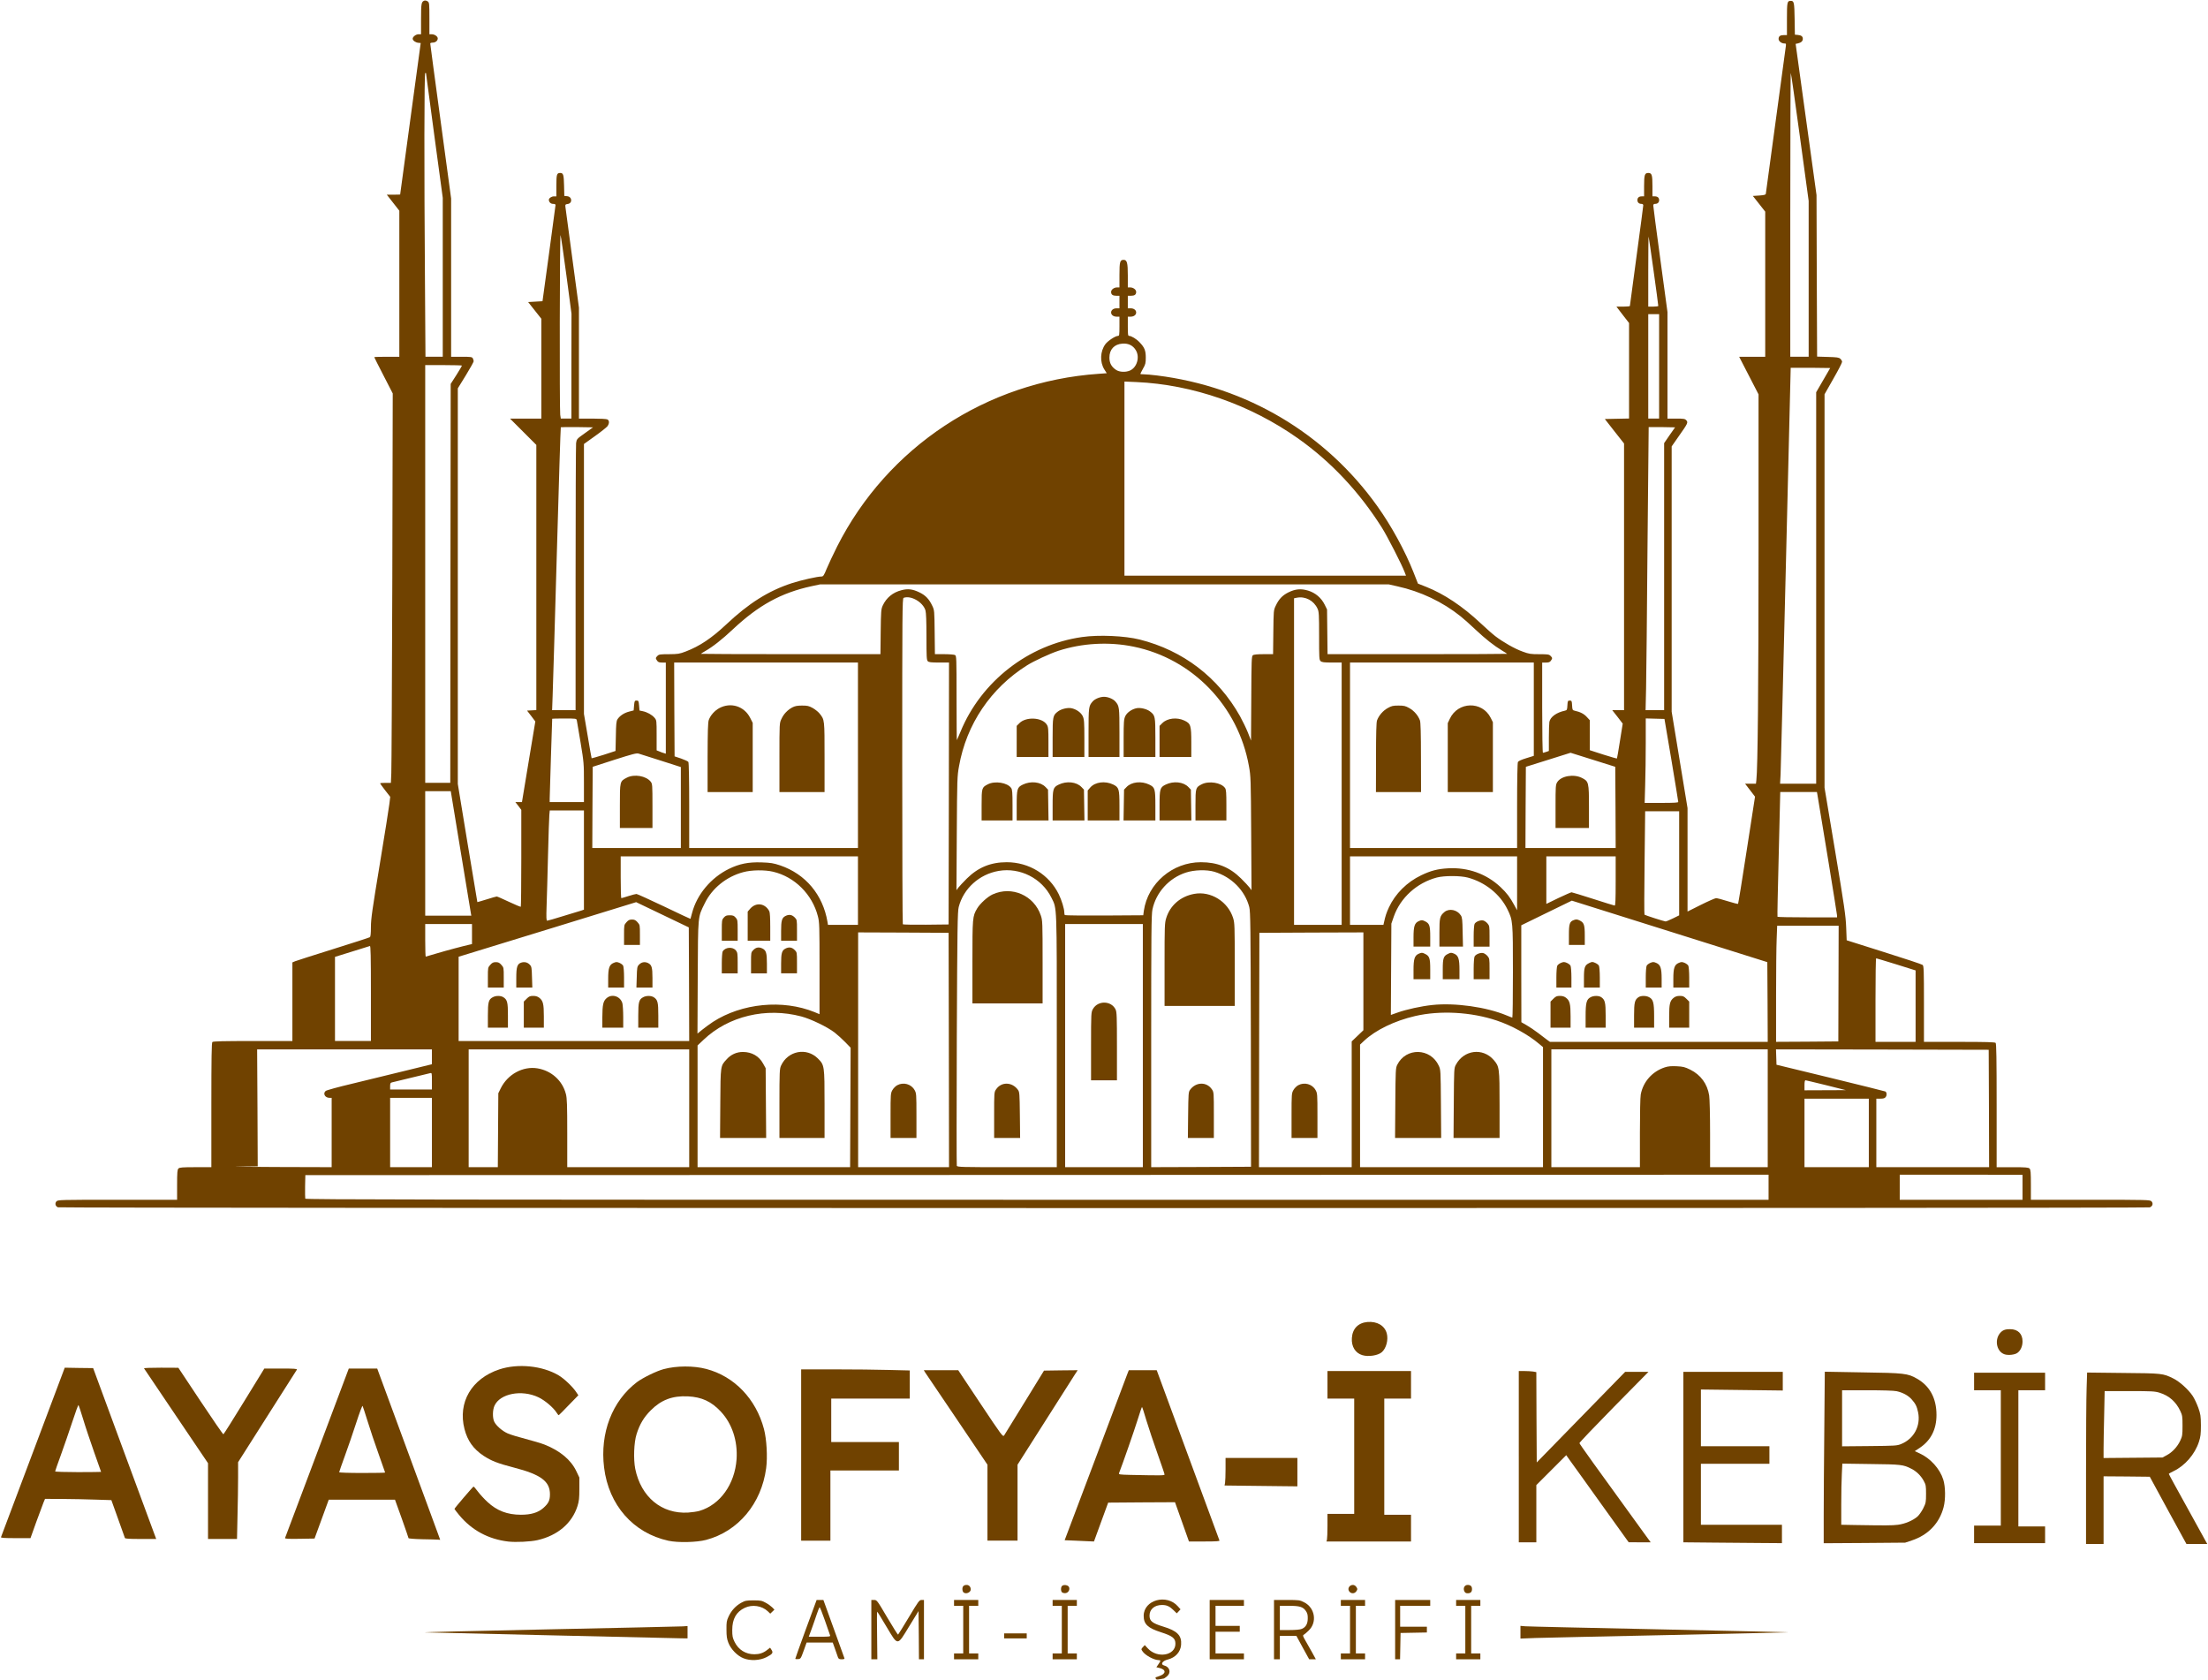 <svg class="img-fluid" id="outputsvg" xmlns="http://www.w3.org/2000/svg" style="transform: none; transform-origin: 50% 50%; cursor: move; max-height: none;" width="2643" height="2011" viewBox="0 0 26430 20110"><g id="l1ar6swM2RdoOIGCOhqfSgD" fill="rgb(112,66,0)" style="transform: none;"><g><path id="pzmLRKdPj" d="M13835 20092 c-3 -8 -4 -15 -3 -16 2 -1 23 -8 47 -16 80 -27 81 -75 4 -95 l-41 -10 24 -35 c30 -43 30 -50 2 -50 -58 -2 -162 -59 -193 -107 -16 -24 -16 -26 6 -49 l22 -24 37 40 c113 123 330 86 330 -56 0 -66 -34 -93 -174 -138 -157 -50 -206 -97 -206 -196 0 -191 276 -267 410 -113 l31 35 -22 24 -23 24 -40 -39 c-47 -46 -81 -61 -137 -61 -89 0 -149 51 -149 127 0 65 32 91 162 131 170 51 225 107 216 219 -7 86 -68 153 -160 176 -65 16 -91 59 -43 71 68 17 86 87 34 130 -17 14 -34 26 -37 26 -4 1 -26 5 -49 9 -33 6 -43 5 -48 -7z"></path><path id="pqo6yLSZJ" d="M8900 19848 c-73 -28 -151 -108 -181 -185 -18 -46 -23 -78 -23 -158 -1 -88 2 -107 25 -156 34 -73 85 -128 151 -165 48 -26 62 -29 148 -29 86 0 100 3 147 29 28 15 63 41 77 55 l26 27 -25 24 -25 24 -28 -27 c-71 -68 -187 -86 -277 -43 -102 48 -150 133 -150 266 0 73 4 93 28 142 46 94 132 148 237 148 60 0 106 -15 152 -51 l36 -28 17 26 c23 35 13 50 -59 87 -78 41 -195 47 -276 14z"></path><path id="phFk5N6eU" d="M9520 19853 c0 -4 57 -164 127 -355 l128 -348 40 0 41 0 124 343 c68 188 125 348 128 355 3 8 -7 12 -32 12 -29 0 -38 -5 -45 -22 -4 -13 -20 -58 -35 -100 l-28 -78 -157 0 -156 0 -35 98 c-34 94 -36 97 -68 100 -17 2 -32 0 -32 -5z m416 -280 c-4 -9 -32 -91 -63 -181 -31 -90 -59 -159 -63 -155 -4 4 -19 42 -33 83 -13 41 -41 119 -60 173 l-36 97 131 0 c118 0 130 -2 124 -17z"></path><path id="pCyKkWKa9" d="M10430 19505 l0 -355 33 0 c33 0 36 3 157 209 68 116 127 208 130 206 4 -3 62 -97 130 -210 114 -191 125 -205 151 -205 l29 0 0 355 0 355 -30 0 -30 0 -2 -289 -3 -288 -111 181 c-147 241 -132 241 -274 4 -58 -98 -107 -178 -110 -178 -3 0 -4 128 -1 285 l3 285 -36 0 -36 0 0 -355z"></path><path id="pxfWmRC7c" d="M11420 19825 l0 -35 55 0 55 0 0 -285 0 -285 -55 0 -55 0 0 -35 0 -35 145 0 145 0 0 35 0 35 -55 0 -55 0 0 285 0 285 55 0 55 0 0 35 0 35 -145 0 -145 0 0 -35z"></path><path id="pwhyuBj3i" d="M12600 19825 l0 -35 55 0 55 0 0 -285 0 -285 -55 0 -55 0 0 -35 0 -35 145 0 145 0 0 35 0 35 -55 0 -55 0 0 285 0 285 55 0 55 0 0 35 0 35 -145 0 -145 0 0 -35z"></path><path id="pYAicJq67" d="M14480 19505 l0 -355 205 0 205 0 0 35 0 35 -170 0 -170 0 0 120 0 120 145 0 145 0 0 35 0 35 -145 0 -145 0 0 130 0 130 170 0 170 0 0 35 0 35 -205 0 -205 0 0 -355z"></path><path id="pJF0ACCwf" d="M15250 19505 l0 -355 153 0 c148 0 155 1 208 28 129 65 158 238 55 337 -22 22 -49 45 -58 50 -16 9 -14 16 20 75 21 36 57 100 81 143 l42 77 -40 0 -40 0 -77 -140 -76 -140 -99 0 -99 0 0 140 0 140 -35 0 -35 0 0 -355z m333 -9 c48 -20 71 -61 71 -126 1 -42 -5 -63 -23 -89 -35 -49 -74 -61 -201 -61 l-110 0 0 145 0 145 115 0 c75 0 127 -5 148 -14z"></path><path id="pOmdZaBvo" d="M16050 19825 l0 -35 55 0 55 0 0 -285 0 -285 -55 0 -55 0 0 -35 0 -35 145 0 145 0 0 35 0 35 -55 0 -55 0 0 285 0 285 55 0 55 0 0 35 0 35 -145 0 -145 0 0 -35z"></path><path id="p1EjHtnmUL" d="M16700 19505 l0 -355 210 0 210 0 0 35 0 35 -180 0 -180 0 0 125 0 125 160 0 160 0 0 35 0 34 -157 3 -158 3 -3 158 -3 157 -29 0 -30 0 0 -355z"></path><path id="p3d32jlO3" d="M17430 19825 l0 -35 55 0 55 0 0 -285 0 -285 -55 0 -55 0 0 -35 0 -35 145 0 145 0 0 35 0 35 -55 0 -55 0 0 285 0 285 55 0 55 0 0 35 0 35 -145 0 -145 0 0 -35z"></path><path id="pCaaUfoE7" d="M6630 19574 c-795 -18 -1488 -34 -1540 -36 -52 -2 607 -18 1465 -36 858 -18 1586 -34 1618 -36 l57 -4 0 74 0 74 -77 -1 c-43 -1 -728 -16 -1523 -35z"></path><path id="p18qTEjwxc" d="M12020 19580 l0 -30 135 0 135 0 0 30 0 30 -135 0 -135 0 0 -30z"></path><path id="pQdYu57OS" d="M18200 19536 l0 -76 58 5 c31 3 759 19 1617 37 858 18 1544 34 1525 35 -19 2 -665 16 -1435 33 -770 16 -1482 32 -1582 35 l-183 7 0 -76z"></path><path id="p15YJ2YROv" d="M11532 19058 c-7 -7 -12 -24 -12 -38 0 -34 17 -50 52 -50 27 0 48 23 48 54 0 37 -61 61 -88 34z"></path><path id="pM1XUz4rV" d="M12712 19058 c-16 -16 -15 -63 2 -77 20 -17 67 -10 80 11 18 29 -4 72 -39 76 -17 2 -36 -3 -43 -10z"></path><path id="pexzUgstO" d="M16156 19054 c-33 -32 -8 -84 39 -84 15 0 31 10 41 25 15 23 15 27 0 50 -19 29 -56 33 -80 9z"></path><path id="p4czk8eEr" d="M17528 19045 c-17 -37 3 -75 40 -75 35 0 52 16 52 50 0 34 -17 50 -52 50 -21 0 -32 -7 -40 -25z"></path><path id="pgdpH8Z4e" d="M24970 17643 c0 -461 3 -923 7 -1026 l6 -189 431 5 c470 4 477 5 601 66 76 38 180 132 231 208 21 31 51 96 68 143 27 77 30 97 31 210 0 106 -4 136 -24 198 -48 148 -168 286 -303 350 -31 15 -57 30 -57 33 -1 3 95 179 213 391 118 212 221 399 230 417 l17 31 -125 0 -124 0 -220 -402 -219 -403 -277 -3 -276 -2 0 405 0 405 -105 0 -105 0 0 -837z m965 -225 c68 -36 128 -101 162 -173 26 -55 28 -70 28 -180 0 -110 -2 -125 -27 -178 -52 -110 -134 -182 -246 -217 -58 -18 -94 -20 -361 -20 l-298 0 -6 293 c-4 160 -7 341 -7 400 l0 108 353 -3 352 -3 50 -27z"></path><path id="pSSV6gJUG" d="M20468 18463 l-318 -3 0 -1020 0 -1020 595 0 595 0 0 112 0 111 -490 -6 -490 -6 0 339 0 340 410 0 410 0 0 105 0 105 -410 0 -410 0 0 365 0 365 485 0 485 0 0 110 0 110 -272 -2 c-150 -2 -416 -4 -590 -5z"></path><path id="pxRTgMTKP" d="M21830 18143 c0 -180 3 -642 7 -1026 l6 -699 451 8 c499 7 543 12 652 75 155 88 234 236 234 435 0 171 -67 303 -197 391 l-63 42 57 26 c130 59 243 184 284 314 27 85 29 237 4 331 -50 192 -184 332 -379 397 l-81 27 -487 4 -488 3 0 -328z m889 107 c85 -11 179 -51 234 -99 20 -18 51 -63 69 -99 31 -63 33 -73 33 -172 0 -97 -2 -109 -29 -158 -34 -61 -86 -112 -148 -143 -95 -49 -124 -52 -484 -56 l-341 -5 -6 123 c-4 67 -7 232 -7 365 l0 244 163 3 c368 6 445 6 516 -3z m39 -967 c152 -62 235 -217 202 -379 -15 -72 -31 -103 -77 -155 -43 -48 -107 -82 -181 -98 -32 -7 -169 -11 -352 -11 l-300 0 0 336 0 335 328 -3 c308 -3 330 -4 380 -25z"></path><path id="p15HxcRQGd" d="M23630 18365 l0 -105 160 0 160 0 0 -810 0 -810 -160 0 -160 0 0 -105 0 -105 425 0 425 0 0 105 0 105 -160 0 -160 0 0 815 0 815 160 0 160 0 0 100 0 100 -425 0 -425 0 0 -105z"></path><path id="p177Ua84Yf" d="M6085 18451 c-239 -28 -440 -136 -591 -320 -30 -36 -54 -68 -54 -71 0 -8 219 -264 228 -267 4 -1 27 25 52 59 25 33 76 89 114 124 114 106 238 154 402 154 121 0 204 -25 268 -81 62 -55 79 -91 79 -164 0 -155 -108 -236 -429 -319 -197 -51 -273 -81 -366 -142 -122 -81 -192 -180 -228 -320 -82 -319 85 -604 418 -714 221 -73 514 -44 708 71 65 38 165 133 208 196 l29 43 -114 117 c-62 65 -116 119 -120 121 -4 2 -16 -13 -28 -32 -37 -59 -141 -147 -216 -182 -200 -95 -460 -45 -526 101 -23 50 -25 145 -3 191 23 48 96 112 162 141 31 14 127 43 212 65 85 22 189 53 230 69 185 74 313 181 378 316 l37 78 0 135 c0 112 -4 147 -22 205 -65 207 -238 354 -480 409 -85 19 -255 27 -348 17z"></path><path id="pKJxp4tde" d="M8000 18441 c-420 -92 -714 -427 -769 -876 -51 -414 97 -797 393 -1022 71 -53 234 -133 321 -156 152 -41 358 -42 509 -2 336 88 596 359 691 720 32 122 44 333 26 468 -57 425 -334 756 -719 858 -113 30 -338 35 -452 10z m372 -357 c248 -73 424 -319 445 -620 14 -219 -54 -425 -189 -569 -112 -120 -228 -174 -393 -182 -185 -9 -319 41 -445 167 -82 82 -133 166 -170 285 -32 99 -39 300 -16 416 69 337 316 542 633 523 46 -3 107 -12 135 -20z"></path><path id="ptDiEVbhw" d="M18180 17435 l0 -1025 68 0 c37 0 84 3 104 6 l38 7 2 540 3 541 529 -542 529 -542 139 0 140 0 -414 420 c-227 231 -413 426 -412 433 1 10 195 281 775 1080 l78 107 -132 0 -132 -1 -330 -460 c-181 -254 -350 -488 -374 -521 l-43 -61 -179 179 -179 179 0 342 0 343 -105 0 -105 0 0 -1025z"></path><path id="p1cNnp9CX" d="M12869 18440 l-125 -5 368 -975 c202 -536 375 -994 383 -1017 l17 -43 167 0 167 0 373 1013 c206 556 376 1018 378 1025 4 9 -36 12 -180 12 l-185 0 -61 -172 c-34 -95 -72 -201 -84 -236 l-22 -62 -400 2 -400 3 -85 232 -85 233 -50 -2 c-27 -1 -107 -5 -176 -8z m1071 -792 c0 -7 -38 -118 -84 -248 -46 -129 -106 -308 -133 -397 -26 -90 -50 -163 -53 -163 -3 0 -27 71 -54 158 -38 122 -175 516 -221 634 -6 16 6 18 137 21 375 8 408 7 408 -5z"></path><path id="poazI2jIc" d="M15884 18428 c3 -13 6 -87 6 -165 l0 -143 160 0 160 0 0 -690 0 -690 -160 0 -160 0 0 -165 0 -165 500 0 500 0 0 165 0 165 -160 0 -160 0 0 695 0 695 160 0 160 0 0 160 0 160 -506 0 -506 0 6 -22z"></path><path id="pf3wnybcn" d="M9590 17415 l0 -1025 403 0 c221 0 513 3 650 7 l247 6 0 169 0 168 -470 0 -470 0 0 260 0 260 405 0 405 0 0 170 0 170 -410 0 -410 0 0 420 0 420 -175 0 -175 0 0 -1025z"></path><path id="p1JyEnKyi" d="M11820 17986 l0 -455 -363 -538 c-200 -296 -372 -550 -382 -565 l-17 -28 206 0 206 0 267 401 c259 389 268 400 283 379 8 -13 119 -192 246 -399 l231 -376 201 -3 202 -2 -34 52 c-18 29 -180 284 -360 566 l-326 513 0 454 0 455 -180 0 -180 0 0 -454z"></path><path id="pzjlmiKHL" d="M5053 18423 c-91 -2 -163 -8 -163 -13 0 -5 -37 -110 -81 -235 l-81 -225 -397 0 -396 0 -85 233 -85 232 -179 3 c-141 2 -177 0 -174 -10 3 -7 175 -466 384 -1020 l379 -1008 170 0 170 0 345 937 c190 515 359 976 377 1025 l32 88 -27 -2 c-15 -1 -100 -4 -189 -5z m-443 -798 c0 -2 -35 -102 -78 -222 -43 -120 -103 -297 -132 -393 -30 -96 -57 -179 -60 -183 -4 -5 -38 85 -75 200 -37 114 -98 293 -136 396 -38 104 -69 193 -69 198 0 5 114 9 275 9 151 0 275 -2 275 -5z"></path><path id="ptGApPRVo" d="M1495 18408 c-3 -7 -40 -112 -83 -233 l-79 -220 -189 -6 c-104 -4 -283 -7 -397 -8 l-208 -1 -18 43 c-9 23 -49 129 -87 234 l-69 193 -179 0 c-138 0 -177 -3 -174 -12 3 -7 176 -466 384 -1020 l379 -1008 170 3 170 2 350 950 c193 523 363 983 378 1023 l27 72 -186 0 c-139 0 -186 -3 -189 -12z m-285 -791 c0 -2 -38 -109 -84 -238 -45 -129 -105 -306 -131 -394 -27 -88 -52 -164 -55 -168 -4 -4 -37 86 -74 200 -38 114 -99 293 -137 397 -38 104 -69 192 -69 197 0 5 124 9 275 9 151 0 275 -2 275 -3z"></path><path id="pw6ayO2XL" d="M2490 17967 l0 -454 -381 -564 c-209 -310 -383 -567 -385 -571 -3 -5 88 -8 203 -8 l208 1 265 399 c146 220 269 398 274 397 5 -2 117 -179 249 -395 l241 -392 198 0 c157 0 198 3 192 13 -4 6 -164 259 -356 560 l-348 548 0 182 c0 100 -3 307 -7 460 l-6 277 -174 0 -173 0 0 -453z"></path><path id="pyEOkurMN" d="M14906 17783 l-248 -3 6 -31 c3 -18 6 -92 6 -165 l0 -134 430 0 430 0 0 170 0 170 -187 -2 c-104 -2 -300 -4 -437 -5z"></path><path id="p8NvLKwqS" d="M16308 16220 c-85 -25 -133 -104 -126 -205 7 -112 75 -182 186 -192 116 -10 207 43 232 137 20 76 -6 176 -58 223 -45 41 -162 59 -234 37z"></path><path id="pu4Pdu2l1" d="M23996 16210 c-92 -29 -124 -163 -60 -248 31 -40 63 -54 126 -53 92 0 148 55 148 146 0 58 -23 110 -62 138 -30 22 -108 31 -152 17z"></path><path id="p14fh5pXGR" d="M693 14450 c-30 -12 -39 -47 -17 -71 17 -18 39 -19 731 -19 l713 0 0 -179 c0 -150 3 -182 16 -195 13 -13 46 -16 205 -16 l189 0 0 -743 c0 -565 3 -746 12 -755 9 -9 130 -12 485 -12 l473 0 0 -471 0 -470 33 -14 c17 -7 223 -73 457 -146 234 -73 431 -137 438 -142 8 -7 12 -44 12 -122 0 -96 16 -207 106 -751 58 -352 110 -677 115 -723 l10 -84 -61 -78 c-33 -43 -60 -80 -60 -83 0 -4 29 -6 64 -6 l65 0 5 -117 c3 -65 8 -1114 12 -2331 l5 -2213 -110 -214 c-61 -118 -111 -217 -111 -220 0 -3 68 -5 150 -5 l150 0 0 -874 0 -874 -75 -96 -75 -96 80 0 c44 0 80 -1 80 -2 0 -2 56 -410 123 -908 l123 -905 -30 -3 c-34 -4 -66 -27 -66 -49 0 -23 39 -53 70 -53 l30 0 0 -183 c0 -188 4 -207 41 -220 9 -3 26 1 38 9 20 15 21 23 21 205 l0 189 28 0 c35 0 72 26 72 50 0 27 -27 50 -61 50 -16 0 -29 5 -29 10 0 6 56 426 125 933 l125 923 0 947 0 947 125 0 c113 0 125 2 135 19 5 11 10 27 10 35 0 8 -43 85 -95 170 l-95 154 0 2367 0 2368 116 706 c64 388 117 707 118 708 1 1 51 -14 110 -32 60 -19 115 -35 122 -35 7 0 73 29 147 64 75 35 138 62 141 58 3 -3 6 -265 6 -582 l0 -577 -35 -47 -36 -46 40 0 39 0 11 -67 c6 -38 42 -255 80 -483 l69 -415 -49 -65 -50 -65 56 -3 55 -3 0 -1587 0 -1587 -157 -157 -158 -158 188 0 187 0 0 -597 0 -598 -79 -100 -79 -100 86 -5 86 -5 78 -570 c42 -313 77 -576 78 -582 0 -8 -12 -13 -30 -13 -28 0 -50 -22 -50 -49 0 -19 32 -41 61 -41 l29 0 0 -128 c0 -135 5 -152 46 -152 37 0 43 21 46 151 l3 124 33 3 c63 6 67 87 5 94 -25 3 -28 7 -25 33 2 17 39 295 83 619 l79 588 0 664 0 664 161 0 c91 0 169 4 180 10 25 14 24 50 -1 83 -11 13 -78 67 -150 118 l-130 93 0 1616 0 1615 45 264 c24 145 45 265 47 267 2 1 67 -18 145 -42 l141 -46 4 -177 c2 -147 6 -181 20 -203 28 -42 80 -76 139 -91 l54 -14 5 -59 c5 -55 7 -59 30 -59 23 0 25 4 30 60 l5 59 38 8 c54 11 111 43 141 78 26 31 26 32 26 211 l0 180 33 13 c17 8 42 17 55 20 l22 7 0 -545 0 -546 -44 0 c-35 0 -48 -5 -60 -22 -20 -29 -20 -34 4 -58 18 -18 34 -20 138 -20 107 -1 124 -3 202 -33 165 -63 307 -158 483 -323 270 -254 504 -402 785 -494 111 -36 305 -80 356 -80 20 0 29 -13 61 -92 21 -51 78 -172 126 -268 602 -1190 1787 -1973 3130 -2066 l97 -7 -30 -47 c-54 -88 -49 -215 13 -300 29 -40 120 -100 152 -100 15 0 17 -12 17 -115 l0 -115 -34 0 c-38 0 -66 -21 -66 -50 0 -29 28 -50 66 -50 l34 0 0 -75 0 -75 -38 0 c-43 0 -62 -14 -62 -46 0 -28 35 -54 72 -54 l28 0 0 -149 c0 -158 6 -181 50 -181 41 0 50 35 50 187 l0 143 28 0 c37 0 72 26 72 54 0 32 -19 46 -62 46 l-38 0 0 75 0 75 34 0 c38 0 66 21 66 50 0 29 -28 50 -66 50 l-34 0 0 115 c0 97 2 115 15 115 28 0 89 37 126 77 59 61 74 98 74 183 0 66 -4 82 -33 132 -17 32 -32 60 -32 63 0 3 19 5 43 5 23 0 94 6 157 14 1072 133 2016 694 2638 1566 167 234 332 536 432 790 l53 135 99 39 c212 84 435 232 650 434 65 61 145 132 178 157 93 71 233 151 327 184 75 28 96 31 199 31 101 0 116 2 134 20 24 24 24 29 4 58 -12 17 -25 22 -60 22 l-44 0 0 540 c0 297 4 540 9 540 4 0 22 -5 40 -11 l31 -11 0 -158 c0 -87 3 -172 6 -190 12 -60 86 -113 186 -134 25 -6 27 -10 30 -64 3 -53 5 -57 28 -57 23 0 25 4 28 57 3 54 5 58 30 64 66 14 113 38 146 75 l36 39 0 180 0 179 161 52 c88 28 162 49 164 47 2 -1 18 -96 36 -210 l33 -207 -62 -81 -63 -80 71 0 70 0 0 -1596 0 -1596 -115 -146 -115 -147 145 -3 145 -3 0 -571 0 -572 -76 -98 -75 -98 80 0 c45 0 81 -4 81 -8 0 -5 36 -273 80 -598 44 -324 80 -597 80 -606 0 -12 -8 -18 -23 -18 -29 0 -47 -18 -47 -45 0 -29 19 -45 52 -45 l28 0 0 -121 c0 -136 7 -159 50 -159 43 0 50 23 50 159 l0 121 28 0 c33 0 52 16 52 45 0 27 -18 45 -47 45 -17 0 -23 6 -23 21 0 12 38 304 85 648 l85 627 0 637 0 637 103 0 c91 0 106 2 122 20 24 26 19 37 -90 191 l-85 122 0 1587 0 1588 95 577 95 577 0 619 0 619 160 -80 c88 -44 170 -80 182 -80 13 0 76 16 141 37 64 20 119 34 122 31 3 -3 50 -292 104 -644 l99 -639 -59 -77 -60 -78 65 0 65 0 5 -42 c17 -140 26 -1158 26 -2776 l0 -1842 -116 -225 -116 -225 156 0 156 0 0 -869 0 -868 -74 -94 -74 -94 77 -5 c57 -4 76 -9 78 -20 2 -8 55 -400 118 -870 63 -470 118 -872 121 -892 5 -35 4 -38 -18 -38 -33 0 -68 -27 -68 -54 0 -32 19 -46 62 -46 l38 0 0 -193 c0 -203 3 -217 46 -217 39 0 43 19 46 216 l3 189 35 3 c43 4 60 18 60 47 0 27 -20 45 -58 54 l-28 6 125 905 125 905 3 967 4 966 128 4 c110 3 132 6 150 22 12 11 21 27 21 37 0 11 -47 102 -105 203 l-105 185 0 2354 0 2355 127 759 c110 660 127 778 132 913 l6 154 446 141 c245 77 454 146 463 154 14 12 16 59 16 467 l0 454 423 0 c316 0 426 3 435 12 9 9 12 189 12 750 l0 738 189 0 c159 0 192 3 205 16 13 13 16 45 16 195 l0 179 713 0 c692 0 714 1 731 19 23 25 13 59 -21 72 -31 12 -25009 11 -25040 -1z m20477 -240 l0 -150 -8757 3 -8758 2 -3 134 c-1 74 0 141 2 148 4 11 1585 13 8761 13 l8755 0 0 -150z m3040 0 l0 -149 -735 -1 -735 0 0 150 0 150 735 0 735 0 0 -150z m-20240 -655 l0 -415 -27 0 c-52 0 -81 -51 -45 -82 9 -9 152 -48 317 -87 165 -40 447 -109 628 -153 l327 -80 0 -89 0 -89 -1046 0 -1046 0 4 700 3 700 -230 3 c-126 1 73 3 443 5 l672 2 0 -415z m1200 0 l0 -415 -250 0 -250 0 0 415 0 415 250 0 250 0 0 -415z m792 -27 l3 -443 28 -57 c83 -170 266 -269 440 -241 168 28 300 147 341 308 13 49 16 131 16 467 l0 408 730 0 730 0 0 -705 0 -705 -1320 0 -1320 0 0 705 0 705 175 0 174 0 3 -442z m4217 -273 l3 -715 -64 -66 c-35 -36 -92 -88 -128 -116 -89 -68 -285 -162 -398 -192 -421 -112 -872 -4 -1169 278 l-73 69 0 728 0 729 913 0 913 0 3 -715z m1179 -687 l-3 -1403 -542 -3 -541 -2 0 1405 0 1405 544 0 544 0 -2 -1402z m1292 -105 c0 -1665 3 -1582 -64 -1718 -115 -233 -376 -365 -632 -321 -232 40 -421 211 -478 432 -14 55 -17 241 -23 1571 -3 831 -3 1517 0 1526 6 16 58 17 602 17 l595 0 0 -1507z m1030 52 l0 -1455 -465 0 -465 0 0 1455 0 1455 465 0 465 0 0 -1455z m1293 -73 c-3 -1355 -5 -1530 -19 -1585 -51 -198 -213 -362 -419 -423 -93 -27 -239 -23 -340 10 -201 65 -357 237 -400 441 -13 60 -15 290 -15 1578 l0 1507 598 -2 597 -3 -2 -1523z m1207 776 l0 -753 70 -67 70 -67 0 -586 0 -585 -622 2 -623 3 -3 1403 -2 1402 555 0 555 0 0 -752z m2290 34 l0 -719 -48 -40 c-130 -110 -328 -219 -506 -278 -307 -103 -677 -123 -976 -54 -246 57 -473 167 -611 296 l-49 46 0 733 0 734 1095 0 1095 0 0 -718z m1160 309 c0 -232 4 -431 10 -461 29 -153 138 -276 289 -325 39 -13 76 -16 141 -13 77 4 98 9 163 41 125 62 204 170 226 308 6 37 11 234 11 462 l0 397 345 0 345 0 0 -705 0 -705 -1295 0 -1295 0 0 705 0 705 530 0 530 0 0 -409z m2740 -1 l0 -410 -385 0 -385 0 0 410 0 410 385 0 385 0 0 -410z m1438 -292 l-3 -703 -1273 -3 -1273 -2 3 92 3 92 647 157 c356 87 651 160 656 163 17 10 20 45 5 65 -11 16 -25 21 -64 21 l-49 0 0 410 0 410 675 0 675 0 -2 -702z m-1948 -279 c-129 -32 -241 -58 -247 -59 -9 0 -13 18 -13 60 l0 60 248 -1 247 -1 -235 -59z m-16690 -49 c0 -99 0 -100 -22 -95 -13 3 -115 27 -228 55 -113 27 -215 52 -227 55 -19 4 -23 12 -23 45 l0 40 250 0 250 0 0 -100z m15988 -947 l-3 -477 -1170 -368 -1170 -368 -302 147 -303 148 0 580 1 580 61 35 c34 19 98 62 141 95 43 33 93 70 109 83 l31 22 1304 0 1303 0 -2 -477z m849 -220 l2 -693 -368 0 -368 0 -6 158 c-4 86 -7 399 -7 695 l0 537 373 -2 372 -3 2 -692z m923 270 l0 -428 -233 -73 c-127 -39 -235 -72 -239 -72 -5 0 -8 225 -8 500 l0 500 240 0 240 0 0 -427z m-18490 -154 c0 -453 -3 -570 -12 -566 -7 2 -104 33 -215 67 l-203 63 0 504 0 503 215 0 215 0 0 -571z m3808 -109 l-3 -680 -315 -151 -315 -151 -1000 308 c-550 169 -1028 316 -1062 326 l-63 19 0 504 0 505 1380 0 1380 0 -2 -680z m285 452 c348 -225 837 -272 1217 -118 l60 25 0 -548 c0 -512 -1 -553 -20 -625 -67 -261 -277 -471 -535 -532 -100 -24 -259 -22 -358 5 -200 53 -373 192 -460 371 -85 173 -81 129 -85 888 l-3 673 58 -47 c32 -26 89 -67 126 -92z m9577 -599 c0 -607 -1 -616 -65 -748 -88 -181 -267 -326 -475 -381 -89 -24 -282 -24 -370 -1 -239 63 -437 242 -516 468 l-29 84 -3 546 -3 547 79 -28 c106 -38 284 -77 417 -91 271 -29 649 24 890 125 33 14 63 25 68 26 4 0 7 -246 7 -547z m-12877 -223 c117 -35 314 -87 390 -104 l27 -6 0 -120 0 -120 -280 0 -280 0 0 195 c0 107 3 195 6 195 3 0 65 -18 137 -40z m5037 -750 l0 -410 -1420 0 -1420 0 0 250 c0 138 3 250 8 250 4 0 42 -11 85 -25 43 -14 86 -25 96 -25 9 0 158 68 331 150 172 83 314 149 315 148 1 -2 10 -34 20 -73 58 -220 226 -420 440 -525 125 -61 233 -83 390 -78 113 4 142 9 224 36 304 104 511 351 566 675 l6 37 179 0 180 0 0 -410z m1088 -1162 l2 -1568 -119 0 c-95 0 -123 -3 -135 -16 -14 -13 -16 -54 -16 -291 0 -188 -4 -289 -12 -317 -30 -100 -175 -183 -262 -150 -15 6 -16 187 -16 1953 0 1071 3 1951 7 1954 4 4 128 6 277 5 l271 -3 3 -1567z m4702 2 l0 -1570 -117 0 c-94 0 -120 -3 -135 -17 -17 -15 -18 -38 -18 -302 0 -256 -2 -290 -19 -326 -44 -96 -145 -150 -246 -131 l-35 7 0 1954 0 1955 285 0 285 0 0 -1570z m506 1543 c18 -82 29 -115 60 -183 76 -163 215 -302 387 -384 115 -55 195 -76 322 -83 237 -13 458 66 627 225 75 71 113 121 165 217 l33 60 0 -322 0 -323 -1000 0 -1000 0 0 410 0 410 200 0 200 0 6 -27z m3459 -50 l75 -37 0 -623 0 -623 -203 0 -204 0 -7 616 c-4 339 -5 619 -1 622 7 7 234 80 252 81 7 1 46 -16 88 -36z m-13281 -29 c100 -30 196 -60 214 -65 l32 -11 0 -594 0 -594 -204 0 -205 0 -5 53 c-3 28 -10 246 -16 482 -6 237 -13 510 -17 608 -5 142 -3 177 7 177 7 0 95 -25 194 -56z m15246 -6 c0 -16 -196 -1221 -235 -1445 l-6 -33 -219 0 -220 0 -1 38 c0 20 -8 354 -18 742 -10 388 -17 708 -14 713 2 4 164 7 359 7 l354 0 0 -22z m-16353 -25 c-3 -14 -58 -350 -123 -745 l-118 -718 -153 0 -153 0 0 745 0 745 276 0 276 0 -5 -27z m8055 -31 c48 -330 343 -582 683 -582 197 0 344 60 479 193 46 45 93 96 105 112 l22 30 -4 -680 c-4 -650 -5 -686 -27 -805 -128 -719 -676 -1286 -1380 -1430 -297 -61 -616 -43 -902 50 -100 33 -292 122 -373 173 -435 273 -726 705 -815 1207 -22 119 -23 155 -27 805 l-4 680 22 -30 c12 -16 59 -66 103 -110 135 -133 285 -195 477 -195 267 0 507 148 623 384 35 72 66 174 66 218 0 14 3 28 7 31 3 4 216 6 472 5 l466 -3 7 -53z m5648 -357 l0 -295 -415 0 -415 0 0 284 0 285 144 -70 c80 -38 151 -69 158 -69 7 0 123 36 258 79 135 44 251 79 258 80 9 1 12 -64 12 -294z m-11190 -880 l0 -484 -237 -76 c-131 -42 -251 -80 -268 -85 -25 -8 -73 5 -290 74 l-260 84 -3 486 -2 486 530 0 530 0 0 -485z m2120 -625 l0 -1110 -1100 0 -1100 0 2 562 3 561 78 26 c43 15 82 33 87 41 6 9 10 224 10 523 l0 507 1010 0 1010 0 0 -1110z m7890 604 c0 -309 4 -512 10 -524 6 -11 43 -28 100 -45 l90 -28 0 -559 0 -558 -1100 0 -1100 0 0 1110 0 1110 1000 0 1000 0 0 -506z m1178 20 l-3 -486 -267 -84 -268 -84 -267 84 -268 84 -3 486 -2 486 540 0 540 0 -2 -486z m751 -66 c0 -7 -37 -233 -82 -503 l-83 -490 -112 -3 -112 -3 0 294 c0 162 -3 389 -7 505 l-6 212 201 0 c155 0 202 -3 201 -12z m-13099 -232 c0 -225 -1 -242 -40 -477 -22 -134 -42 -254 -45 -266 -5 -23 -8 -23 -150 -23 -80 0 -145 1 -145 3 -1 8 -30 920 -30 955 l0 42 205 0 205 0 0 -234z m14750 -2328 l0 -2343 84 -145 84 -145 -236 -3 c-129 -1 -236 -1 -237 0 -1 2 -27 1072 -58 2378 -32 1306 -60 2426 -63 2488 l-6 112 216 0 216 0 0 -2342z m-16348 -55 l3 -2388 68 -106 c37 -59 67 -109 67 -113 0 -3 -99 -6 -220 -6 l-220 0 0 2500 0 2500 150 0 150 0 2 -2387z m6105 1776 c247 -602 812 -1043 1455 -1134 201 -29 512 -15 691 30 519 131 939 452 1200 917 31 56 74 145 95 197 l37 95 3 -504 c2 -461 4 -506 19 -517 11 -9 55 -13 129 -13 l113 0 3 -262 c3 -259 3 -264 29 -318 36 -78 80 -124 150 -159 85 -42 151 -48 237 -22 87 26 159 87 199 169 l28 57 3 268 3 267 1075 0 c591 0 1074 -2 1074 -4 0 -2 -27 -20 -61 -40 -95 -57 -198 -138 -316 -249 -59 -56 -139 -128 -178 -159 -217 -174 -480 -299 -758 -360 l-102 -23 -3405 0 -3405 0 -103 22 c-362 79 -632 227 -942 518 -122 115 -241 209 -327 257 -29 17 -53 32 -53 34 0 2 483 4 1074 4 l1075 0 3 -267 c3 -248 5 -271 24 -314 44 -95 122 -159 226 -185 76 -20 133 -13 215 27 71 34 115 80 152 159 26 54 26 59 29 318 l3 262 110 0 c61 0 119 5 130 10 18 10 19 27 19 517 0 278 2 504 4 502 2 -2 21 -47 43 -100z m-4607 -1831 c0 -865 3 -1595 6 -1623 7 -50 7 -50 105 -120 l98 -70 -191 -3 c-105 -1 -193 0 -195 2 -3 2 -24 690 -48 1528 -24 837 -46 1598 -50 1691 l-6 167 140 0 141 0 0 -1572z m13030 -26 l0 -1598 65 -95 66 -94 -157 -3 c-86 -1 -158 -1 -159 0 -1 2 -7 647 -14 1433 -6 787 -14 1548 -17 1693 l-6 262 111 0 111 0 0 -1598z m-3106 -54 c-34 -91 -207 -428 -271 -530 -271 -430 -611 -792 -1006 -1071 -570 -403 -1260 -644 -1934 -674 l-143 -6 0 1161 0 1162 1685 0 1685 0 -16 -42z m-9974 -2465 l1 -628 -61 -460 c-34 -253 -65 -469 -70 -480 -10 -23 -13 2077 -4 2149 l7 46 63 0 64 0 0 -627z m13020 2 l0 -625 -65 0 -65 0 0 625 0 625 65 0 65 0 0 -625z m-6336 51 c84 -35 122 -158 74 -241 -34 -59 -89 -87 -161 -82 -98 6 -157 69 -157 167 0 66 24 110 79 147 40 27 113 31 165 9z m-8224 -1117 l0 -951 -100 -739 c-55 -406 -100 -743 -100 -749 0 -6 -4 -8 -10 -5 -12 7 -13 1142 -3 2493 l6 902 104 0 103 0 0 -951z m16350 19 l0 -933 -104 -763 c-57 -419 -106 -765 -110 -769 -3 -3 -6 759 -6 1695 l0 1702 110 0 110 0 0 -932z m-1800 324 c0 -24 -112 -827 -116 -831 -2 -2 -4 185 -4 417 l0 422 60 0 c33 0 60 -4 60 -8z"></path><path id="pmk1Tdqji" d="M8622 13208 c3 -460 2 -448 75 -528 52 -59 122 -90 198 -89 106 1 191 50 240 140 l30 54 3 418 3 417 -276 0 -276 0 3 -412z"></path><path id="pig15Ge8" d="M9330 13208 c0 -378 2 -416 19 -453 81 -178 305 -222 441 -86 79 79 80 84 80 548 l0 403 -270 0 -270 0 0 -412z"></path><path id="ph4KpZ0zD" d="M10660 13353 c0 -259 1 -269 23 -307 12 -21 38 -47 57 -57 74 -40 167 -14 207 57 22 38 23 48 23 307 l0 267 -155 0 -155 0 0 -267z"></path><path id="pvTcLdxn0" d="M11900 13346 c0 -267 0 -274 23 -307 62 -93 191 -91 261 4 20 27 21 43 24 303 l3 274 -156 0 -155 0 0 -274z"></path><path id="pdQLMGgtB" d="M11640 11517 c0 -534 1 -549 56 -643 35 -59 125 -141 186 -169 230 -105 496 12 577 253 20 59 21 82 21 557 l0 495 -420 0 -420 0 0 -493z"></path><path id="p133lZYyU3" d="M13060 12523 c0 -404 1 -408 23 -447 60 -104 220 -100 271 7 14 31 16 85 16 441 l0 406 -155 0 -155 0 0 -407z"></path><path id="pRFWJ2WP0" d="M14222 13346 c3 -260 4 -276 24 -303 70 -95 199 -97 261 -4 23 33 23 40 23 307 l0 274 -155 0 -156 0 3 -274z"></path><path id="pmESf9Fva" d="M13940 11546 c0 -464 1 -498 20 -558 46 -151 171 -259 334 -289 198 -37 405 91 467 290 18 59 19 95 19 557 l0 494 -420 0 -420 0 0 -494z"></path><path id="p1BpwceBUu" d="M15460 13353 c0 -259 1 -269 23 -307 12 -21 38 -47 57 -57 74 -40 167 -14 207 57 22 38 23 48 23 307 l0 267 -155 0 -155 0 0 -267z"></path><path id="p1GdoUlP84" d="M16702 13203 c3 -393 4 -420 23 -458 104 -210 398 -204 497 10 23 49 23 56 26 458 l3 407 -276 0 -276 0 3 -417z"></path><path id="p6Npa3RoF" d="M17402 13203 c3 -409 3 -419 25 -459 95 -178 321 -207 451 -59 70 80 72 94 72 542 l0 393 -275 0 -276 0 3 -417z"></path><path id="p18FJCnG8W" d="M18560 12144 l0 -156 34 -34 c29 -29 41 -34 79 -34 30 0 53 7 72 22 46 36 55 73 55 223 l0 135 -120 0 -120 0 0 -156z"></path><path id="pFoClAdED" d="M18980 12159 c0 -158 11 -199 61 -224 37 -20 99 -19 127 1 44 31 52 63 52 219 l0 145 -120 0 -120 0 0 -141z"></path><path id="pa0QmQSsv" d="M19560 12155 c0 -156 8 -188 52 -219 28 -20 90 -21 127 -1 50 25 61 66 61 224 l0 141 -120 0 -120 0 0 -145z"></path><path id="pqS0eey2x" d="M19980 12165 c0 -150 9 -187 55 -223 19 -15 42 -22 72 -22 38 0 50 5 79 34 l34 34 0 156 0 156 -120 0 -120 0 0 -135z"></path><path id="pfZW9fJDt" d="M18630 11699 c0 -67 5 -129 11 -141 6 -11 26 -26 45 -34 29 -12 39 -12 68 0 19 8 39 23 45 34 6 12 11 74 11 141 l0 121 -90 0 -90 0 0 -121z"></path><path id="pcREsQWmT" d="M18960 11708 c0 -130 9 -155 62 -181 33 -16 40 -17 71 -3 20 8 40 23 46 34 6 12 11 74 11 141 l0 121 -95 0 -95 0 0 -112z"></path><path id="p4oPgtjb9" d="M19700 11699 c0 -67 5 -129 11 -141 6 -11 26 -26 45 -34 30 -12 39 -12 69 1 51 21 65 61 65 190 l0 105 -95 0 -95 0 0 -121z"></path><path id="p9AFTrv8Y" d="M20030 11715 c0 -129 14 -169 65 -190 30 -13 39 -13 69 -1 19 8 39 23 45 34 6 12 11 74 11 141 l0 121 -95 0 -95 0 0 -105z"></path><path id="pVCcCH1SD" d="M18780 11190 c0 -135 9 -161 62 -179 25 -9 38 -8 67 6 52 26 61 52 61 181 l0 112 -95 0 -95 0 0 -120z"></path><path id="p12u3xOA7g" d="M5840 12155 c0 -162 8 -193 60 -220 38 -20 94 -19 126 1 47 31 54 61 54 219 l0 145 -120 0 -120 0 0 -145z"></path><path id="pOEgfBekU" d="M6270 12144 l0 -156 34 -34 c29 -29 41 -34 79 -34 30 0 53 7 72 22 46 36 55 73 55 223 l0 135 -120 0 -120 0 0 -156z"></path><path id="p9pA7HBWK" d="M7210 12178 c1 -152 10 -195 50 -230 63 -57 166 -25 190 60 5 20 10 94 10 165 l0 127 -125 0 -125 0 0 -122z"></path><path id="p1Gz9cLc9B" d="M7640 12155 c0 -162 8 -193 60 -220 38 -20 94 -19 126 1 47 31 54 61 54 219 l0 145 -120 0 -120 0 0 -145z"></path><path id="p112WqvmPp" d="M5840 11700 c0 -118 0 -120 29 -152 22 -25 36 -32 66 -32 30 0 44 7 66 32 29 32 29 34 29 152 l0 120 -95 0 -95 0 0 -120z"></path><path id="pUeXruK0z" d="M6180 11705 c0 -131 11 -167 58 -183 39 -13 76 -5 104 25 21 22 23 35 26 149 l4 124 -96 0 -96 0 0 -115z"></path><path id="puvOIzCkB" d="M7280 11715 c0 -129 14 -169 65 -190 30 -13 39 -13 69 -1 19 8 39 23 45 34 6 12 11 74 11 141 l0 121 -95 0 -95 0 0 -105z"></path><path id="pbmGdMNO3" d="M7622 11696 c3 -114 5 -127 26 -149 30 -32 69 -39 108 -21 45 22 54 51 54 179 l0 115 -96 0 -96 0 4 -124z"></path><path id="pILn5IHBR" d="M7470 11190 c0 -118 0 -120 29 -152 22 -25 36 -32 66 -32 30 0 44 7 66 32 29 32 29 34 29 152 l0 120 -95 0 -95 0 0 -120z"></path><path id="p3F8HxeXS" d="M8640 11529 c0 -66 5 -129 10 -140 29 -53 121 -61 160 -12 18 23 20 40 20 149 l0 124 -95 0 -95 0 0 -121z"></path><path id="p1BvmvHnj7" d="M8990 11524 c0 -125 0 -126 29 -155 33 -32 67 -37 110 -15 42 22 51 55 51 181 l0 115 -95 0 -95 0 0 -126z"></path><path id="p3sEtmQTL" d="M9350 11535 c0 -126 9 -159 51 -181 43 -22 77 -17 110 15 29 29 29 30 29 155 l0 126 -95 0 -95 0 0 -115z"></path><path id="p16bFri7if" d="M8640 11136 c0 -118 1 -127 24 -153 20 -23 32 -28 71 -28 39 0 51 5 71 28 23 26 24 35 24 153 l0 124 -95 0 -95 0 0 -124z"></path><path id="pQIRzL3HZ" d="M8950 11085 l0 -174 30 -35 c71 -80 179 -65 229 31 7 13 11 84 11 187 l0 166 -135 0 -135 0 0 -175z"></path><path id="pmbU1fyGt" d="M9350 11145 c0 -126 9 -159 51 -181 43 -22 77 -17 110 15 29 29 29 30 29 155 l0 126 -95 0 -95 0 0 -115z"></path><path id="p1FKG7Zc5a" d="M16920 11610 c0 -135 13 -174 65 -196 33 -14 40 -13 73 3 53 26 62 51 62 186 l0 117 -100 0 -100 0 0 -110z"></path><path id="phlAKO19O" d="M17270 11603 c0 -135 9 -160 62 -186 33 -16 40 -17 73 -3 52 22 65 61 65 196 l0 110 -100 0 -100 0 0 -117z"></path><path id="pd1CmtXCg" d="M17640 11594 c0 -71 5 -134 11 -146 14 -26 67 -48 102 -41 15 3 38 19 52 35 24 28 25 36 25 154 l0 124 -95 0 -95 0 0 -126z"></path><path id="pCijVg6OT" d="M16920 11220 c0 -135 13 -174 65 -196 33 -14 40 -13 73 3 53 26 62 51 62 186 l0 117 -100 0 -100 0 0 -110z"></path><path id="pGMeZuh1t" d="M17230 11165 c0 -182 5 -202 60 -249 57 -47 152 -28 197 41 15 23 19 54 21 200 l4 173 -141 0 -141 0 0 -165z"></path><path id="pfJ5nndWI" d="M17640 11204 c0 -71 5 -134 11 -146 14 -26 67 -48 102 -41 15 3 38 19 52 35 24 28 25 36 25 154 l0 124 -95 0 -95 0 0 -126z"></path><path id="pRrAqdU63" d="M11750 9637 c0 -206 2 -212 73 -249 86 -45 236 -21 281 44 13 18 16 56 16 205 l0 183 -185 0 -185 0 0 -183z"></path><path id="p14OMEFXQ" d="M12170 9645 c0 -203 5 -221 73 -254 94 -46 213 -33 272 29 l30 31 3 185 3 184 -190 0 -191 0 0 -175z"></path><path id="p11uFRcGCg" d="M12600 9645 c0 -203 5 -221 73 -254 94 -46 213 -33 272 29 l30 31 3 185 3 184 -190 0 -191 0 0 -175z"></path><path id="pIIPBY5iK" d="M13020 9640 l0 -179 31 -36 c58 -66 178 -81 274 -35 69 34 75 53 75 254 l0 176 -190 0 -190 0 0 -180z"></path><path id="pItkVp5eI" d="M13452 9636 l3 -185 30 -31 c59 -62 178 -75 272 -29 68 33 73 51 73 254 l0 175 -191 0 -190 0 3 -184z"></path><path id="pxuV76W32" d="M13880 9645 c0 -203 5 -221 73 -254 94 -46 213 -33 272 29 l30 31 3 185 3 184 -190 0 -191 0 0 -175z"></path><path id="px0WrSUIi" d="M14310 9637 c0 -206 2 -212 73 -249 86 -45 236 -21 281 44 13 18 16 56 16 205 l0 183 -185 0 -185 0 0 -183z"></path><path id="pcYa9QrUR" d="M12170 8874 l0 -186 33 -33 c80 -80 274 -69 328 19 17 27 19 52 19 209 l0 177 -190 0 -190 0 0 -186z"></path><path id="p1745vh3iw" d="M12600 8830 c0 -255 3 -268 63 -314 39 -30 113 -48 159 -40 60 11 118 52 139 97 16 37 19 68 19 265 l0 222 -190 0 -190 0 0 -230z"></path><path id="pL0bAw1mC" d="M13030 8770 c0 -307 2 -320 49 -374 27 -31 88 -56 136 -56 48 0 109 25 136 56 47 54 49 67 49 374 l0 290 -185 0 -185 0 0 -290z"></path><path id="p17hRgyF5o" d="M13450 8838 c0 -197 3 -228 19 -265 21 -45 79 -86 139 -97 46 -8 120 10 159 40 60 46 63 59 63 314 l0 230 -190 0 -190 0 0 -222z"></path><path id="pzKMwiBHF" d="M13880 8874 l0 -186 33 -33 c59 -59 174 -73 263 -31 77 36 84 57 84 265 l0 171 -190 0 -190 0 0 -186z"></path><path id="p1sMiah1T" d="M7420 9646 c0 -298 -1 -294 83 -338 88 -46 231 -22 286 48 20 26 21 38 21 290 l0 264 -195 0 -195 0 0 -264z"></path><path id="pNTQfzPDl" d="M8470 9068 c1 -315 4 -422 14 -450 20 -56 69 -111 125 -142 137 -74 297 -25 369 113 l32 63 0 414 0 414 -270 0 -270 0 0 -412z"></path><path id="pGPfftoOQ" d="M9330 9068 c0 -412 0 -413 24 -463 27 -60 73 -107 130 -138 31 -16 58 -22 116 -22 65 0 82 4 128 29 30 17 67 47 83 67 60 75 59 71 59 524 l0 415 -270 0 -270 0 0 -412z"></path><path id="pvrD7bcTO" d="M16471 9068 c0 -290 4 -423 12 -445 22 -60 72 -117 128 -148 46 -26 64 -30 129 -30 65 0 83 4 129 30 56 31 106 88 128 148 8 22 12 155 12 445 l1 412 -270 0 -270 0 1 -412z"></path><path id="peDoWueBS" d="M17330 9068 l0 -413 24 -51 c97 -209 388 -216 490 -12 l26 52 0 418 0 418 -270 0 -270 0 0 -412z"></path><path id="p17F4r6KYN" d="M18620 9653 c0 -241 1 -260 20 -291 46 -75 198 -101 296 -51 81 41 84 52 84 347 l0 252 -200 0 -200 0 0 -257z"></path></g></g></svg>